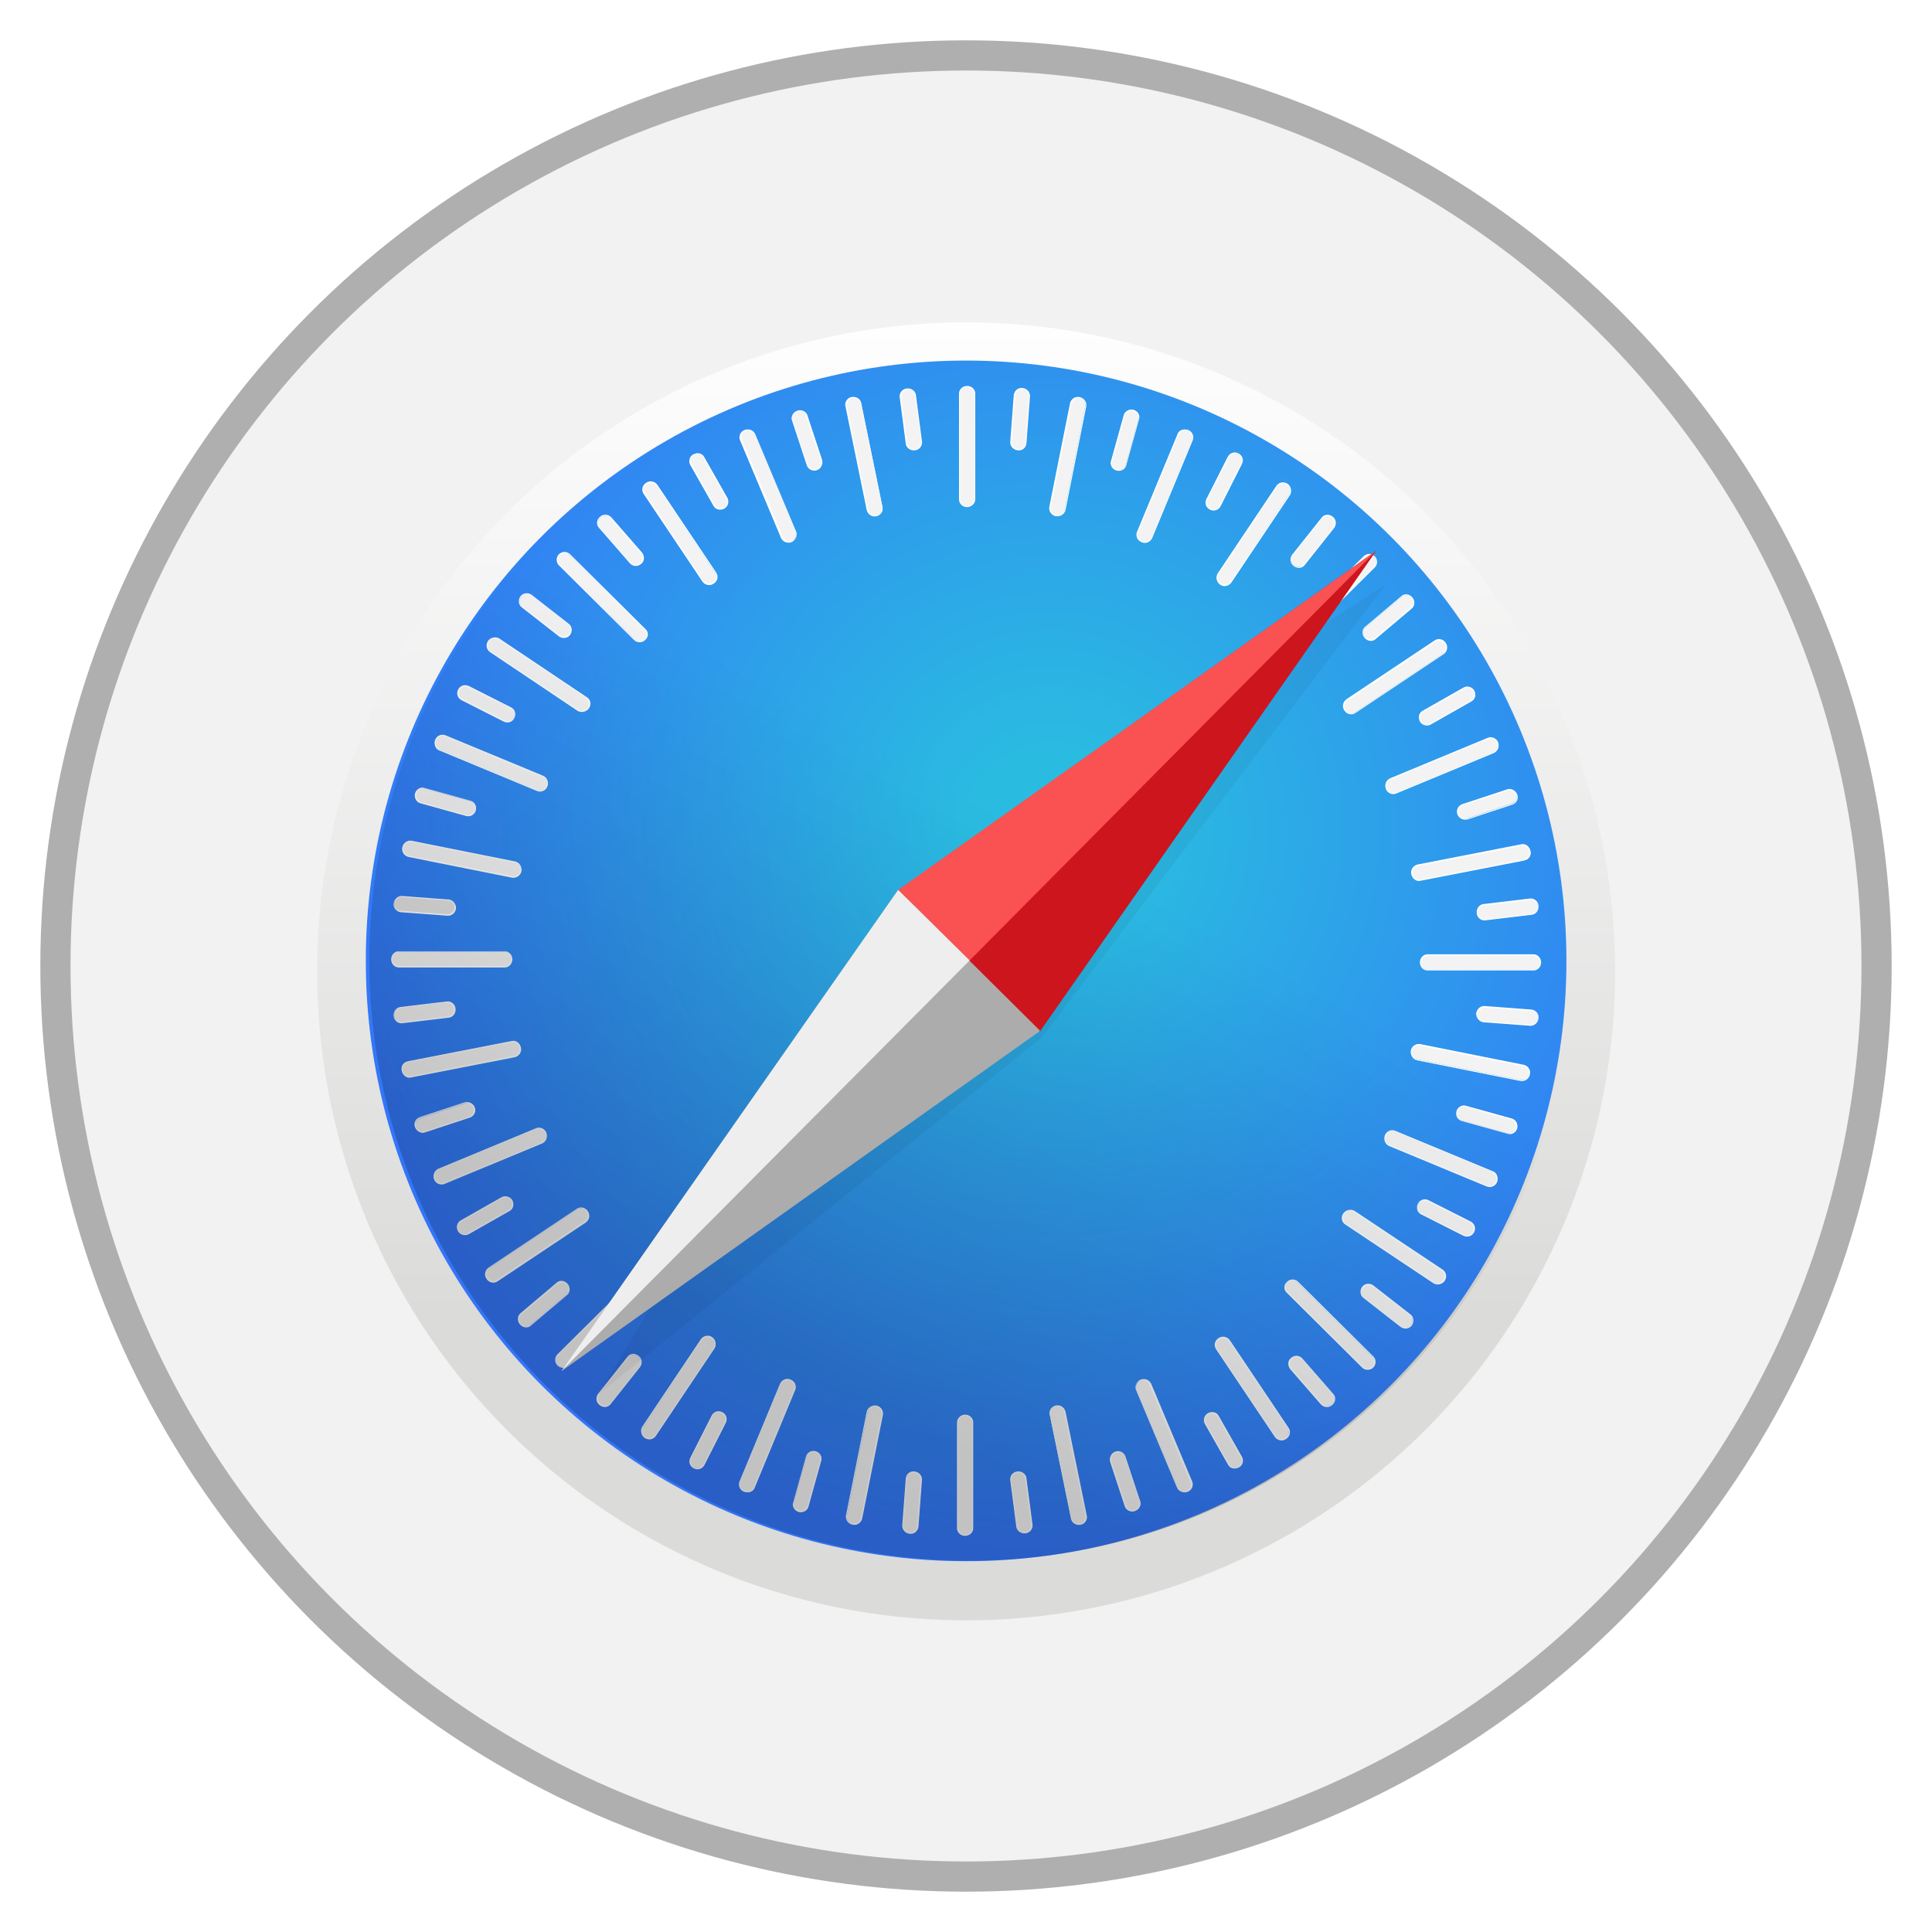 <?xml version="1.0" encoding="UTF-8" standalone="no"?>
<!-- Created with Inkscape (http://www.inkscape.org/) -->

<svg
   width="512"
   height="512"
   viewBox="0 0 512 512"
   version="1.1"
   id="svg1"
   xml:space="preserve"
   inkscape:version="1.4.2 (f4327f4, 2025-05-13)"
   sodipodi:docname="safari.svg"
   xmlns:inkscape="http://www.inkscape.org/namespaces/inkscape"
   xmlns:sodipodi="http://sodipodi.sourceforge.net/DTD/sodipodi-0.dtd"
   xmlns="http://www.w3.org/2000/svg"
   xmlns:svg="http://www.w3.org/2000/svg"><sodipodi:namedview
     id="namedview1"
     pagecolor="#ffffff"
     bordercolor="#999999"
     borderopacity="1"
     inkscape:showpageshadow="2"
     inkscape:pageopacity="0"
     inkscape:pagecheckerboard="0"
     inkscape:deskcolor="#d1d1d1"
     inkscape:document-units="px"
     showgrid="false"
     inkscape:zoom="1"
     inkscape:cx="313"
     inkscape:cy="277.5"
     inkscape:window-width="1920"
     inkscape:window-height="1001"
     inkscape:window-x="-9"
     inkscape:window-y="-9"
     inkscape:window-maximized="1"
     inkscape:current-layer="layer1"><inkscape:grid
       id="grid1"
       units="mm"
       originx="0"
       originy="0"
       spacingx="1"
       spacingy="1"
       empcolor="#0099e5"
       empopacity="0.302"
       color="#0099e5"
       opacity="0.149"
       empspacing="5"
       enabled="true"
       visible="false" /></sodipodi:namedview><defs
     id="defs1"><inkscape:path-effect
       effect="fillet_chamfer"
       id="path-effect1"
       is_visible="true"
       lpeversion="1"
       nodesatellites_param="F,0,0,1,0,2.257,0,1 @ F,0,0,1,0,2.608,0,1 @ F,0,0,1,0,2.6,0,1 @ F,0,0,1,0,3.008,0,1 @ F,0,0,1,0,2.252,0,1 @ F,0,0,1,0,2.801,0,1"
       radius="0"
       unit="px"
       method="auto"
       mode="F"
       chamfer_steps="1"
       flexible="false"
       use_knot_distance="true"
       apply_no_radius="true"
       apply_with_radius="true"
       only_selected="false"
       hide_knots="false" /><linearGradient
       x1="124.48"
       y1="253.817"
       x2="124.48"
       y2="-4.781"
       id="a"
       gradientTransform="scale(0.996,1.004)"
       gradientUnits="userSpaceOnUse"><stop
         stop-color="#DBDBDA"
         offset="25%"
         id="stop1" /><stop
         stop-color="#FFF"
         offset="100%"
         id="stop2" /></linearGradient><linearGradient
       x1="112.812"
       y1="82.387"
       x2="59.277"
       y2="178.434"
       id="d"
       gradientUnits="userSpaceOnUse"><stop
         stop-opacity="0"
         offset="0%"
         id="stop3" /><stop
         offset="100%"
         id="stop4" /></linearGradient><filter
       x="-0.019"
       y="-0.019"
       width="1.039"
       height="1.047"
       filterUnits="objectBoundingBox"
       id="b"><feOffset
         dy="2"
         in="SourceAlpha"
         result="shadowOffsetOuter1"
         id="feOffset4" /><feGaussianBlur
         stdDeviation="2"
         in="shadowOffsetOuter1"
         result="shadowBlurOuter1"
         id="feGaussianBlur4" /><feColorMatrix
         values="0 0 0 0 0 0 0 0 0 0 0 0 0 0 0 0 0 0 0.266 0"
         in="shadowBlurOuter1"
         result="shadowMatrixOuter1"
         id="feColorMatrix4" /><feMerge
         id="feMerge5"><feMergeNode
           in="shadowMatrixOuter1"
           id="feMergeNode4" /><feMergeNode
           in="SourceGraphic"
           id="feMergeNode5" /></feMerge></filter><filter
       x="-0.032"
       y="-0.031"
       width="1.064"
       height="1.069"
       filterUnits="objectBoundingBox"
       id="e"><feOffset
         dy="1"
         in="SourceAlpha"
         result="shadowOffsetOuter1"
         id="feOffset5" /><feGaussianBlur
         stdDeviation="2"
         in="shadowOffsetOuter1"
         result="shadowBlurOuter1"
         id="feGaussianBlur5" /><feColorMatrix
         values="0 0 0 0 0 0 0 0 0 0 0 0 0 0 0 0 0 0 13 0"
         in="shadowBlurOuter1"
         result="shadowMatrixOuter1"
         id="feColorMatrix5" /><feMerge
         id="feMerge7"><feMergeNode
           in="shadowMatrixOuter1"
           id="feMergeNode6" /><feMergeNode
           in="SourceGraphic"
           id="feMergeNode7" /></feMerge></filter><radialGradient
       cx="140.115"
       cy="98.805"
       fx="140.115"
       fy="98.805"
       r="140.007"
       id="c"
       gradientUnits="userSpaceOnUse"><stop
         stop-color="#2ABCE1"
         offset="0%"
         id="stop7" /><stop
         stop-color="#2ABBE1"
         offset="11.363%"
         id="stop8" /><stop
         stop-color="#3375F8"
         offset="100%"
         id="stop9" /></radialGradient></defs><g
     inkscape:label="Layer 1"
     inkscape:groupmode="layer"
     id="layer1"><circle
       style="fill:#f2f2f2;fill-opacity:1;stroke:#afafaf;stroke-width:8;stroke-dasharray:none;stroke-opacity:1"
       id="path1"
       inkscape:label="background"
       cx="256"
       cy="256"
       r="241.313" /><g
       transform="matrix(1.387,0,0,1.387,84.043,82.656)"
       id="g142"><circle
         fill="url(#a)"
         filter="url(#b)"
         cx="124"
         cy="124"
         r="124"
         id="circle9"
         style="fill:url(#a)" /><circle
         fill="url(#c)"
         cx="124"
         cy="124"
         r="114.7"
         id="circle10"
         style="fill:url(#c)" /><g
         transform="translate(9.688,8.719)"
         id="g137"><path
           d="m 114.506,28.481 c -0.775,0 -1.453,-0.581 -1.453,-1.356 V 6.878 c 0,-0.775 0.678,-1.356 1.453,-1.356 0.775,0 1.453,0.581 1.453,1.356 v 20.247 c -0.097,0.775 -0.678,1.356 -1.453,1.356 z"
           fill="#f3f3f3"
           id="path10" /><path
           d="m 114.506,28.578 c -0.872,0 -1.55,-0.678 -1.55,-1.453 V 6.878 c 0,-0.775 0.678,-1.453 1.55,-1.453 0.872,0 1.55,0.678 1.55,1.453 v 20.247 c 0,0.775 -0.775,1.453 -1.55,1.453 z m 0,-22.96 c -0.678,0 -1.356,0.582 -1.356,1.26 v 20.247 c 0,0.678 0.581,1.26 1.356,1.26 0.678,0 1.356,-0.582 1.356,-1.26 V 6.878 c -0.096,-0.678 -0.678,-1.26 -1.356,-1.26 z"
           fill="#ffffff"
           id="path11" /><path
           d="m 124.194,17.631 c -0.775,-0.097 -1.356,-0.678 -1.356,-1.453 l 0.678,-9.01 c 0.096,-0.774 0.775,-1.356 1.55,-1.259 0.775,0.097 1.356,0.679 1.356,1.454 l -0.678,9.009 c -0.097,0.775 -0.775,1.356 -1.55,1.26 z"
           fill="#f3f3f3"
           id="path12" /><path
           d="m 124.194,17.728 c -0.872,-0.097 -1.453,-0.775 -1.453,-1.55 l 0.678,-9.01 c 0.097,-0.774 0.775,-1.452 1.647,-1.356 0.871,0.097 1.453,0.776 1.453,1.55 l -0.678,9.01 c -0.097,0.872 -0.775,1.453 -1.647,1.356 z m 0.872,-11.722 c -0.678,0 -1.357,0.485 -1.357,1.163 l -0.678,9.01 c 0,0.677 0.485,1.259 1.26,1.355 0.678,0 1.356,-0.484 1.356,-1.162 l 0.678,-9.01 c 0,-0.678 -0.581,-1.259 -1.26,-1.356 z"
           fill="#ffffff"
           id="path13" /><path
           d="m 131.46,30.225 c -0.776,-0.194 -1.26,-0.872 -1.163,-1.647 l 3.972,-19.86 c 0.194,-0.774 0.872,-1.259 1.647,-1.065 0.775,0.194 1.259,0.872 1.162,1.647 l -3.972,19.86 c -0.097,0.677 -0.872,1.162 -1.647,1.065 z"
           fill="#f3f3f3"
           id="path14" /><path
           d="m 131.46,30.322 c -0.873,-0.194 -1.357,-0.969 -1.26,-1.744 l 3.972,-19.86 c 0.194,-0.774 0.969,-1.356 1.84,-1.162 0.872,0.194 1.357,0.969 1.26,1.744 L 133.3,29.16 c -0.194,0.774 -0.969,1.259 -1.84,1.162 z M 136.012,7.75 c -0.678,-0.097 -1.356,0.29 -1.55,0.969 l -3.971,19.86 c -0.097,0.677 0.29,1.355 1.065,1.55 0.678,0.096 1.356,-0.292 1.55,-0.97 L 137.078,9.3 c 0.097,-0.775 -0.387,-1.356 -1.066,-1.55 z"
           fill="#ffffff"
           id="path15" /><path
           d="m 143.084,21.506 a 1.444,1.444 0 0 1 -1.065,-1.744 l 2.422,-8.718 c 0.193,-0.775 0.968,-1.163 1.743,-0.969 0.775,0.194 1.26,0.969 1.066,1.744 l -2.422,8.719 c -0.194,0.774 -0.969,1.162 -1.744,0.968 z"
           fill="#f3f3f3"
           id="path16" /><path
           d="m 143.084,21.603 c -0.775,-0.194 -1.356,-1.066 -1.065,-1.84 l 2.422,-8.72 c 0.193,-0.774 1.065,-1.259 1.84,-1.065 0.775,0.194 1.356,1.066 1.066,1.84 l -2.422,8.72 c -0.194,0.774 -0.969,1.259 -1.84,1.065 z m 3.197,-11.334 c -0.678,-0.194 -1.453,0.194 -1.647,0.872 l -2.421,8.718 c -0.194,0.678 0.193,1.357 0.968,1.55 0.678,0.194 1.453,-0.193 1.647,-0.871 l 2.422,-8.72 c 0.097,-0.677 -0.29,-1.355 -0.969,-1.55 z"
           fill="#ffffff"
           id="path17" /><path
           d="m 147.831,35.166 c -0.775,-0.291 -1.065,-1.163 -0.775,-1.841 l 7.75,-18.697 c 0.29,-0.678 1.163,-1.066 1.84,-0.678 0.776,0.29 1.067,1.163 0.776,1.84 l -7.75,18.697 c -0.29,0.679 -1.163,1.066 -1.84,0.679 z"
           fill="#f3f3f3"
           id="path18" /><path
           d="m 147.831,35.263 a 1.505,1.505 0 0 1 -0.872,-1.938 l 7.75,-18.697 c 0.291,-0.775 1.163,-1.066 2.035,-0.775 a 1.505,1.505 0 0 1 0.872,1.938 l -7.75,18.697 c -0.388,0.775 -1.26,1.162 -2.035,0.775 z m 8.816,-21.216 c -0.678,-0.29 -1.453,0 -1.744,0.678 l -7.75,18.697 c -0.29,0.678 0.097,1.356 0.775,1.647 0.678,0.29 1.453,0 1.744,-0.678 l 7.75,-18.697 c 0.194,-0.582 -0.097,-1.357 -0.775,-1.647 z"
           fill="#ffffff"
           id="path19" /><path
           d="m 160.91,28.966 c -0.679,-0.388 -0.97,-1.163 -0.679,-1.841 l 4.069,-8.04 c 0.387,-0.679 1.162,-0.97 1.938,-0.582 0.678,0.388 0.968,1.163 0.678,1.84 l -4.07,8.041 c -0.387,0.678 -1.162,0.97 -1.937,0.582 z"
           fill="#f3f3f3"
           id="path20" /><path
           d="m 160.91,29.063 c -0.776,-0.388 -1.066,-1.26 -0.679,-2.035 l 4.069,-8.04 c 0.387,-0.776 1.26,-1.066 2.034,-0.679 0.775,0.388 1.066,1.26 0.678,2.035 l -4.068,8.04 c -0.388,0.775 -1.26,1.066 -2.035,0.678 z m 5.328,-10.56 c -0.679,-0.29 -1.454,-0.097 -1.744,0.581 l -4.069,8.041 c -0.29,0.581 0,1.356 0.581,1.744 0.678,0.29 1.453,0.097 1.744,-0.581 l 4.069,-8.041 c 0.29,-0.581 0,-1.356 -0.581,-1.744 z"
           fill="#ffffff"
           id="path21" /><path
           d="m 162.847,43.303 c -0.678,-0.484 -0.872,-1.356 -0.388,-1.937 l 11.238,-16.76 c 0.387,-0.678 1.26,-0.775 1.937,-0.387 0.679,0.484 0.872,1.356 0.388,1.937 l -11.238,16.76 c -0.387,0.678 -1.259,0.872 -1.937,0.387 z"
           fill="#f3f3f3"
           id="path22" /><path
           d="m 162.847,43.4 c -0.678,-0.484 -0.872,-1.453 -0.484,-2.131 L 173.6,24.509 c 0.484,-0.678 1.356,-0.872 2.131,-0.387 0.678,0.484 0.872,1.453 0.485,2.131 l -11.238,16.76 c -0.484,0.678 -1.453,0.871 -2.131,0.387 z m 12.787,-19.084 c -0.58,-0.388 -1.453,-0.291 -1.84,0.29 l -11.238,16.76 c -0.387,0.58 -0.194,1.356 0.388,1.743 0.581,0.388 1.453,0.291 1.84,-0.29 l 11.238,-16.663 c 0.387,-0.581 0.194,-1.453 -0.388,-1.84 z"
           fill="#ffffff"
           id="path23" /><path
           d="m 176.99,39.719 c -0.58,-0.485 -0.774,-1.357 -0.29,-1.938 l 5.619,-7.072 c 0.484,-0.58 1.356,-0.678 1.937,-0.193 0.582,0.484 0.775,1.356 0.29,1.937 l -5.618,7.072 c -0.484,0.581 -1.356,0.678 -1.937,0.194 z"
           fill="#f3f3f3"
           id="path24" /><path
           d="m 176.894,39.816 c -0.678,-0.485 -0.775,-1.454 -0.29,-2.132 l 5.618,-7.071 c 0.484,-0.679 1.453,-0.776 2.131,-0.194 0.678,0.484 0.775,1.453 0.29,2.131 l -5.618,7.072 c -0.484,0.678 -1.453,0.775 -2.131,0.194 z m 7.265,-9.204 c -0.58,-0.484 -1.356,-0.387 -1.84,0.194 l -5.619,7.072 c -0.387,0.581 -0.29,1.356 0.29,1.84 0.582,0.485 1.357,0.388 1.841,-0.193 l 5.619,-7.072 c 0.388,-0.581 0.29,-1.453 -0.29,-1.84 z"
           fill="#ffffff"
           id="path25" /><path
           d="m 176.022,54.25 c -0.581,-0.581 -0.581,-1.453 0,-1.938 l 14.337,-14.24 c 0.582,-0.581 1.453,-0.485 1.938,0 0.484,0.484 0.581,1.453 0,1.937 l -14.24,14.241 c -0.582,0.581 -1.454,0.581 -2.035,0 z"
           fill="#f3f3f3"
           id="path26" /><path
           d="m 175.925,54.347 a 1.52,1.52 0 0 1 0,-2.131 l 14.337,-14.241 a 1.52,1.52 0 0 1 2.132,0 1.52,1.52 0 0 1 0,2.131 l -14.338,14.24 a 1.52,1.52 0 0 1 -2.131,0 z m 16.372,-16.275 c -0.484,-0.485 -1.356,-0.485 -1.84,0 l -14.338,14.24 c -0.485,0.485 -0.485,1.357 0,1.841 0.484,0.485 1.356,0.485 1.84,0 l 14.338,-14.24 c 0.484,-0.485 0.484,-1.26 0,-1.841 z"
           fill="#ffffff"
           id="path27" /><path
           d="m 190.553,53.475 c -0.484,-0.581 -0.484,-1.453 0.097,-1.938 l 6.878,-5.812 c 0.581,-0.484 1.453,-0.388 1.938,0.194 0.484,0.581 0.484,1.453 -0.097,1.937 l -6.878,5.813 c -0.582,0.484 -1.454,0.387 -1.938,-0.194 z"
           fill="#f3f3f3"
           id="path28" /><path
           d="m 190.456,53.572 c -0.581,-0.678 -0.484,-1.647 0.097,-2.131 l 6.878,-5.813 c 0.581,-0.581 1.55,-0.484 2.131,0.194 0.582,0.678 0.485,1.647 -0.096,2.131 l -6.879,5.813 c -0.58,0.58 -1.55,0.484 -2.13,-0.194 z m 8.913,-7.653 c -0.485,-0.581 -1.26,-0.581 -1.84,-0.194 l -6.879,5.813 c -0.484,0.484 -0.581,1.259 -0.097,1.84 0.484,0.581 1.26,0.581 1.84,0.194 l 6.879,-5.813 c 0.581,-0.484 0.581,-1.259 0.097,-1.84 z"
           fill="#ffffff"
           id="path29" /><path
           d="m 186.678,67.425 c -0.484,-0.678 -0.29,-1.55 0.388,-1.938 L 203.922,54.25 c 0.678,-0.388 1.55,-0.194 1.937,0.388 0.485,0.678 0.291,1.55 -0.387,1.937 l -16.856,11.237 c -0.582,0.388 -1.454,0.194 -1.938,-0.387 z"
           fill="#f3f3f3"
           id="path30" /><path
           d="m 186.581,67.425 c -0.484,-0.678 -0.29,-1.647 0.388,-2.131 l 16.856,-11.238 c 0.678,-0.484 1.647,-0.29 2.131,0.485 0.485,0.678 0.29,1.647 -0.387,2.13 L 188.713,67.91 c -0.679,0.485 -1.647,0.291 -2.132,-0.484 z m 19.181,-12.69 c -0.387,-0.582 -1.162,-0.776 -1.743,-0.388 l -16.857,11.237 c -0.58,0.388 -0.775,1.163 -0.29,1.841 0.387,0.581 1.162,0.775 1.744,0.388 l 16.856,-11.238 c 0.581,-0.484 0.678,-1.26 0.29,-1.84 z"
           fill="#ffffff"
           id="path31" /><path
           d="m 201.113,69.46 c -0.388,-0.679 -0.194,-1.55 0.484,-1.938 l 7.847,-4.456 c 0.678,-0.388 1.55,-0.097 1.937,0.58 0.388,0.679 0.194,1.55 -0.484,1.938 l -7.847,4.457 c -0.678,0.387 -1.55,0.097 -1.938,-0.582 z"
           fill="#f3f3f3"
           id="path32" /><path
           d="m 201.016,69.556 c -0.388,-0.775 -0.194,-1.647 0.484,-2.034 l 7.847,-4.456 c 0.678,-0.388 1.647,-0.097 2.034,0.58 0.388,0.776 0.194,1.648 -0.484,2.035 l -7.847,4.457 c -0.678,0.387 -1.647,0.096 -2.034,-0.582 z m 10.268,-5.812 c -0.387,-0.678 -1.162,-0.872 -1.743,-0.485 l -7.847,4.457 c -0.581,0.387 -0.775,1.162 -0.485,1.743 0.388,0.678 1.163,0.872 1.744,0.485 l 7.847,-4.457 c 0.581,-0.29 0.775,-1.065 0.484,-1.743 z"
           fill="#ffffff"
           id="path33" /><path
           d="m 194.622,82.344 c -0.29,-0.775 0,-1.55 0.775,-1.84 l 18.697,-7.75 c 0.678,-0.291 1.55,0.096 1.84,0.774 0.291,0.775 0,1.55 -0.775,1.84 l -18.696,7.75 c -0.679,0.291 -1.55,0 -1.841,-0.774 z"
           fill="#f3f3f3"
           id="path34" /><path
           d="m 194.525,82.44 c -0.29,-0.774 0,-1.646 0.775,-2.034 l 18.697,-7.75 a 1.505,1.505 0 0 1 1.937,0.872 c 0.291,0.775 0,1.647 -0.775,2.034 l -18.696,7.75 a 1.505,1.505 0 0 1 -1.938,-0.871 z m 21.216,-8.815 c -0.291,-0.678 -1.066,-0.969 -1.647,-0.775 l -18.697,7.75 c -0.678,0.29 -0.969,1.066 -0.678,1.744 0.29,0.678 1.065,0.969 1.647,0.775 l 18.696,-7.75 c 0.679,-0.29 0.97,-1.066 0.679,-1.744 z"
           fill="#ffffff"
           id="path35" /><path
           d="m 208.281,87.188 c -0.29,-0.776 0.097,-1.55 0.872,-1.841 l 8.525,-2.81 c 0.678,-0.29 1.55,0.194 1.744,0.872 0.29,0.775 -0.097,1.55 -0.872,1.841 l -8.525,2.81 c -0.678,0.29 -1.453,-0.097 -1.744,-0.873 z"
           fill="#f3f3f3"
           id="path36" /><path
           d="m 208.184,87.284 c -0.29,-0.775 0.097,-1.647 0.97,-1.937 l 8.524,-2.81 c 0.775,-0.29 1.647,0.194 1.938,0.97 0.29,0.774 -0.097,1.646 -0.97,1.937 l -8.524,2.81 c -0.775,0.193 -1.647,-0.195 -1.938,-0.97 z m 11.238,-3.68 c -0.194,-0.679 -0.969,-1.067 -1.647,-0.873 l -8.525,2.81 c -0.678,0.193 -0.969,0.968 -0.775,1.647 0.194,0.678 0.969,1.065 1.647,0.871 l 8.525,-2.809 c 0.678,-0.29 0.969,-0.969 0.775,-1.647 z"
           fill="#ffffff"
           id="path37" /><path
           d="m 199.563,98.716 c -0.194,-0.775 0.29,-1.55 1.065,-1.647 l 19.86,-3.875 c 0.774,-0.194 1.453,0.387 1.646,1.162 0.194,0.775 -0.29,1.55 -1.065,1.647 l -19.86,3.875 c -0.775,0.097 -1.55,-0.387 -1.647,-1.162 z"
           fill="#f3f3f3"
           id="path38" /><path
           d="m 199.369,98.716 c -0.194,-0.872 0.387,-1.647 1.162,-1.841 L 220.391,93 c 0.775,-0.194 1.55,0.388 1.743,1.26 0.194,0.871 -0.387,1.646 -1.162,1.84 l -19.86,3.875 c -0.774,0.194 -1.55,-0.387 -1.743,-1.26 z m 22.572,-4.36 c -0.097,-0.678 -0.775,-1.162 -1.453,-1.065 l -19.86,3.875 c -0.678,0.097 -1.162,0.871 -0.969,1.55 0.097,0.678 0.775,1.162 1.454,1.065 l 19.859,-3.875 c 0.678,-0.194 1.162,-0.872 0.969,-1.55 z"
           fill="#ffffff"
           id="path39" /><path
           d="m 211.963,106.175 c -0.097,-0.775 0.387,-1.453 1.162,-1.55 l 8.912,-1.066 c 0.775,-0.096 1.454,0.485 1.55,1.26 0.097,0.775 -0.387,1.453 -1.162,1.55 l -8.913,1.065 c -0.678,0.097 -1.453,-0.484 -1.55,-1.259 z"
           fill="#f3f3f3"
           id="path40" /><path
           d="m 211.866,106.175 c -0.097,-0.872 0.484,-1.647 1.259,-1.744 l 8.912,-1.065 c 0.775,-0.097 1.55,0.484 1.647,1.356 0.097,0.872 -0.484,1.647 -1.259,1.744 l -8.913,1.065 c -0.774,0.097 -1.55,-0.484 -1.646,-1.356 z m 11.721,-1.356 c -0.096,-0.678 -0.774,-1.26 -1.453,-1.163 l -8.912,1.066 c -0.678,0.097 -1.163,0.775 -1.066,1.453 0.097,0.678 0.775,1.26 1.453,1.163 l 8.913,-1.066 c 0.678,-0.097 1.162,-0.775 1.066,-1.453 z"
           fill="#ffffff"
           id="path41" /><path
           d="m 201.113,115.572 c 0,-0.775 0.58,-1.453 1.356,-1.453 h 20.247 c 0.775,0 1.356,0.678 1.356,1.453 0,0.775 -0.581,1.453 -1.356,1.453 h -20.247 c -0.775,0 -1.356,-0.678 -1.356,-1.453 z"
           fill="#f3f3f3"
           id="path42" /><path
           d="m 201.016,115.572 c 0,-0.872 0.678,-1.55 1.453,-1.55 h 20.247 c 0.775,0 1.453,0.678 1.453,1.55 0,0.872 -0.678,1.55 -1.453,1.55 h -20.247 c -0.775,0 -1.453,-0.678 -1.453,-1.55 z m 22.959,0.097 c 0,-0.678 -0.581,-1.356 -1.26,-1.356 H 202.47 c -0.678,0 -1.26,0.58 -1.26,1.356 0,0.678 0.582,1.356 1.26,1.356 h 20.247 c 0.678,-0.097 1.259,-0.678 1.259,-1.356 z"
           fill="#ffffff"
           id="path43" /><path
           d="m 211.866,125.356 c 0.096,-0.775 0.678,-1.356 1.453,-1.356 l 9.01,0.678 c 0.774,0.097 1.355,0.775 1.258,1.55 -0.096,0.775 -0.678,1.356 -1.453,1.356 l -9.009,-0.678 c -0.678,-0.097 -1.26,-0.775 -1.26,-1.55 z"
           fill="#f3f3f3"
           id="path44" /><path
           d="m 211.769,125.356 c 0.097,-0.872 0.775,-1.453 1.55,-1.453 l 9.01,0.678 c 0.774,0.097 1.452,0.775 1.355,1.647 -0.096,0.872 -0.775,1.453 -1.55,1.453 l -9.009,-0.678 c -0.775,-0.097 -1.356,-0.872 -1.356,-1.647 z m 11.819,0.872 c 0.096,-0.678 -0.485,-1.356 -1.163,-1.356 l -9.01,-0.678 c -0.677,0 -1.259,0.484 -1.356,1.26 -0.096,0.677 0.485,1.355 1.163,1.355 l 9.01,0.678 c 0.677,0 1.259,-0.58 1.356,-1.259 z"
           fill="#ffffff"
           id="path45" /><path
           d="m 199.369,132.428 c 0.194,-0.775 0.872,-1.26 1.647,-1.162 l 19.859,3.972 c 0.775,0.193 1.26,0.871 1.066,1.646 -0.194,0.775 -0.872,1.26 -1.647,1.163 l -19.86,-3.972 c -0.678,-0.097 -1.162,-0.872 -1.065,-1.647 z"
           fill="#f3f3f3"
           id="path46" /><path
           d="m 199.272,132.428 c 0.194,-0.872 0.969,-1.356 1.744,-1.26 l 19.859,3.973 c 0.775,0.193 1.356,0.968 1.162,1.84 -0.193,0.872 -0.968,1.357 -1.743,1.26 l -19.86,-3.972 c -0.775,-0.194 -1.259,-0.969 -1.162,-1.84 z m 22.572,4.553 c 0.097,-0.678 -0.29,-1.356 -0.969,-1.55 l -19.86,-3.972 c -0.677,-0.096 -1.356,0.291 -1.55,1.066 -0.096,0.678 0.291,1.356 0.97,1.55 l 19.859,3.972 c 0.775,0.097 1.356,-0.388 1.55,-1.066 z"
           fill="#ffffff"
           id="path47" /><path
           d="m 208.088,144.053 a 1.444,1.444 0 0 1 1.743,-1.065 l 8.719,2.421 c 0.775,0.194 1.162,0.97 0.969,1.744 a 1.444,1.444 0 0 1 -1.744,1.066 l -8.719,-2.422 c -0.775,-0.194 -1.162,-0.969 -0.969,-1.744 z"
           fill="#f3f3f3"
           id="path48" /><path
           d="m 207.99,144.053 c 0.194,-0.775 1.066,-1.356 1.841,-1.065 l 8.719,2.421 c 0.775,0.194 1.26,1.066 1.066,1.841 -0.194,0.775 -1.066,1.356 -1.841,1.066 l -8.719,-2.422 c -0.775,-0.194 -1.26,-0.969 -1.065,-1.84 z m 11.335,3.197 c 0.194,-0.678 -0.194,-1.453 -0.872,-1.647 l -8.719,-2.422 c -0.678,-0.194 -1.356,0.194 -1.55,0.969 -0.193,0.678 0.194,1.453 0.872,1.647 l 8.719,2.422 c 0.678,0.097 1.356,-0.29 1.55,-0.969 z"
           fill="#ffffff"
           id="path49" /><path
           d="m 194.428,148.703 c 0.29,-0.775 1.163,-1.066 1.84,-0.775 l 18.698,7.75 c 0.678,0.29 1.065,1.163 0.775,1.84 -0.291,0.776 -1.163,1.066 -1.841,0.776 l -18.697,-7.75 c -0.775,-0.29 -1.066,-1.163 -0.775,-1.84 z"
           fill="#f3f3f3"
           id="path50" /><path
           d="m 194.331,148.606 a 1.505,1.505 0 0 1 1.938,-0.872 l 18.697,7.75 c 0.775,0.291 1.065,1.163 0.775,2.035 a 1.505,1.505 0 0 1 -1.938,0.872 l -18.697,-7.75 c -0.775,-0.388 -1.065,-1.26 -0.775,-2.035 z m 21.216,8.816 c 0.29,-0.678 0,-1.453 -0.678,-1.744 l -18.697,-7.75 c -0.678,-0.29 -1.356,0.097 -1.647,0.775 -0.29,0.678 0,1.453 0.678,1.744 l 18.697,7.75 c 0.678,0.194 1.453,-0.097 1.647,-0.775 z"
           fill="#ffffff"
           id="path51" /><path
           d="m 200.725,161.781 c 0.388,-0.678 1.162,-0.969 1.84,-0.678 l 8.041,4.069 c 0.678,0.29 0.969,1.162 0.582,1.937 -0.388,0.678 -1.163,0.97 -1.841,0.678 l -8.04,-4.068 c -0.679,-0.388 -0.97,-1.26 -0.582,-1.938 z"
           fill="#f3f3f3"
           id="path52" /><path
           d="m 200.628,161.684 c 0.388,-0.775 1.26,-1.065 2.035,-0.678 l 8.04,4.069 c 0.775,0.388 1.066,1.26 0.678,2.034 -0.387,0.775 -1.26,1.066 -2.034,0.678 l -8.04,-4.068 c -0.776,-0.29 -1.066,-1.26 -0.679,-2.035 z m 10.463,5.328 c 0.29,-0.678 0.096,-1.453 -0.582,-1.743 l -8.04,-4.069 c -0.582,-0.29 -1.356,0 -1.744,0.581 -0.29,0.678 -0.097,1.453 0.581,1.744 l 8.04,4.069 c 0.679,0.29 1.454,0.097 1.745,-0.582 z"
           fill="#ffffff"
           id="path53" /><path
           d="m 186.484,163.622 c 0.485,-0.678 1.26,-0.872 1.938,-0.388 l 16.856,11.238 c 0.678,0.387 0.775,1.26 0.388,1.937 -0.485,0.679 -1.26,0.872 -1.938,0.388 l -16.856,-11.238 c -0.678,-0.484 -0.872,-1.356 -0.388,-1.937 z"
           fill="#f3f3f3"
           id="path54" /><path
           d="m 186.387,163.525 c 0.485,-0.678 1.454,-0.872 2.132,-0.484 l 16.856,11.237 c 0.678,0.484 0.872,1.356 0.387,2.131 -0.484,0.679 -1.453,0.872 -2.13,0.485 l -16.857,-11.238 c -0.775,-0.484 -0.872,-1.453 -0.388,-2.131 z m 19.085,12.787 c 0.387,-0.58 0.29,-1.453 -0.29,-1.84 l -16.857,-11.238 c -0.581,-0.387 -1.356,-0.193 -1.744,0.388 -0.387,0.581 -0.29,1.453 0.29,1.84 l 16.857,11.238 c 0.581,0.388 1.356,0.194 1.744,-0.387 z"
           fill="#ffffff"
           id="path55" /><path
           d="m 190.069,177.669 c 0.484,-0.582 1.356,-0.775 1.937,-0.29 l 7.072,5.521 c 0.581,0.484 0.678,1.356 0.194,1.938 -0.484,0.58 -1.356,0.775 -1.938,0.29 l -7.072,-5.522 c -0.58,-0.484 -0.678,-1.356 -0.193,-1.937 z"
           fill="#f3f3f3"
           id="path56" /><path
           d="m 189.972,177.572 c 0.484,-0.678 1.453,-0.775 2.131,-0.29 l 7.072,5.521 c 0.678,0.484 0.775,1.453 0.29,2.131 -0.484,0.679 -1.453,0.775 -2.13,0.291 l -7.073,-5.522 c -0.678,-0.484 -0.774,-1.453 -0.29,-2.131 z m 9.3,7.266 c 0.484,-0.582 0.387,-1.357 -0.194,-1.841 l -7.072,-5.522 c -0.581,-0.387 -1.356,-0.29 -1.84,0.29 -0.485,0.582 -0.388,1.357 0.193,1.841 l 7.072,5.522 c 0.581,0.388 1.356,0.29 1.84,-0.29 z"
           fill="#ffffff"
           id="path57" /><path
           d="m 175.634,176.7 c 0.582,-0.581 1.454,-0.581 1.938,0 l 14.337,14.24 c 0.582,0.582 0.485,1.454 0,1.938 -0.58,0.581 -1.453,0.581 -1.937,0 l -14.338,-14.24 c -0.484,-0.485 -0.484,-1.454 0,-1.938 z"
           fill="#f3f3f3"
           id="path58" /><path
           d="m 175.634,176.603 a 1.52,1.52 0 0 1 2.132,0 l 14.337,14.24 a 1.52,1.52 0 0 1 0,2.132 1.52,1.52 0 0 1 -2.131,0 l -14.338,-14.24 c -0.678,-0.582 -0.678,-1.55 0,-2.132 z m 16.275,16.178 c 0.485,-0.484 0.485,-1.356 0,-1.84 L 177.572,176.7 c -0.484,-0.484 -1.356,-0.484 -1.84,0 -0.485,0.484 -0.485,1.356 0,1.84 l 14.337,14.241 c 0.484,0.582 1.26,0.582 1.84,0 z"
           fill="#ffffff"
           id="path59" /><path
           d="m 176.506,191.134 c 0.582,-0.484 1.453,-0.484 1.938,0.097 l 5.91,6.781 c 0.483,0.582 0.387,1.454 -0.195,1.938 -0.58,0.484 -1.453,0.484 -1.937,-0.097 l -5.91,-6.781 c -0.484,-0.484 -0.387,-1.356 0.194,-1.938 z"
           fill="#f3f3f3"
           id="path60" /><path
           d="m 176.41,191.134 c 0.678,-0.58 1.55,-0.484 2.13,0.097 l 5.91,6.781 c 0.581,0.582 0.484,1.55 -0.194,2.132 -0.678,0.581 -1.55,0.484 -2.131,-0.097 l -5.91,-6.781 c -0.484,-0.678 -0.484,-1.647 0.194,-2.132 z m 7.75,8.816 c 0.58,-0.484 0.58,-1.26 0.193,-1.84 l -5.91,-6.782 c -0.484,-0.484 -1.259,-0.581 -1.84,-0.097 -0.581,0.485 -0.581,1.26 -0.194,1.84 l 5.91,6.782 c 0.484,0.581 1.26,0.581 1.84,0.097 z"
           fill="#ffffff"
           id="path61" /><path
           d="m 162.556,187.453 c 0.678,-0.484 1.55,-0.29 1.938,0.388 L 175.73,204.6 c 0.388,0.678 0.194,1.55 -0.387,1.938 -0.678,0.484 -1.55,0.29 -1.938,-0.388 l -11.237,-16.76 c -0.388,-0.677 -0.194,-1.55 0.387,-1.937 z"
           fill="#f3f3f3"
           id="path62" /><path
           d="m 162.556,187.356 c 0.678,-0.484 1.647,-0.29 2.131,0.388 l 11.238,16.76 c 0.484,0.677 0.29,1.646 -0.484,2.13 -0.679,0.485 -1.647,0.291 -2.132,-0.387 l -11.237,-16.76 c -0.484,-0.774 -0.29,-1.646 0.484,-2.13 z m 12.788,19.085 c 0.581,-0.388 0.775,-1.163 0.387,-1.744 l -11.237,-16.76 c -0.388,-0.58 -1.163,-0.678 -1.84,-0.29 -0.582,0.387 -0.776,1.162 -0.388,1.744 l 11.237,16.759 c 0.388,0.484 1.26,0.678 1.84,0.29 z"
           fill="#ffffff"
           id="path63" /><path
           d="m 160.522,201.79 c 0.678,-0.387 1.55,-0.193 1.937,0.485 l 4.457,7.847 c 0.387,0.678 0.096,1.55 -0.582,1.937 -0.678,0.388 -1.55,0.194 -1.937,-0.484 l -4.456,-7.847 c -0.291,-0.678 -0.097,-1.55 0.58,-1.937 z"
           fill="#f3f3f3"
           id="path64" /><path
           d="m 160.522,201.694 c 0.775,-0.388 1.647,-0.194 2.034,0.484 l 4.456,7.847 c 0.388,0.678 0.194,1.647 -0.58,2.034 -0.776,0.388 -1.648,0.194 -2.035,-0.484 l -4.456,-7.847 c -0.388,-0.678 -0.194,-1.55 0.58,-2.034 z m 5.812,10.269 c 0.582,-0.388 0.872,-1.163 0.485,-1.744 l -4.456,-7.847 c -0.388,-0.581 -1.163,-0.775 -1.744,-0.485 -0.582,0.388 -0.872,1.163 -0.485,1.744 l 4.457,7.847 c 0.29,0.581 1.162,0.872 1.743,0.484 z"
           fill="#ffffff"
           id="path65" /><path
           d="m 147.637,195.397 c 0.775,-0.29 1.55,0 1.841,0.678 l 7.847,18.697 c 0.29,0.678 -0.097,1.55 -0.775,1.84 -0.678,0.291 -1.55,0 -1.84,-0.678 l -7.847,-18.696 c -0.291,-0.679 0.096,-1.55 0.774,-1.841 z"
           fill="#f3f3f3"
           id="path66" /><path
           d="m 147.637,195.3 c 0.775,-0.29 1.647,0 2.035,0.775 l 7.847,18.697 a 1.505,1.505 0 0 1 -0.872,1.937 c -0.775,0.291 -1.647,0 -2.034,-0.775 l -7.847,-18.696 c -0.291,-0.679 0.097,-1.55 0.871,-1.938 z m 8.816,21.216 c 0.678,-0.291 0.969,-1.066 0.678,-1.647 l -7.847,-18.697 c -0.29,-0.678 -1.065,-0.969 -1.743,-0.678 -0.678,0.29 -0.97,1.065 -0.678,1.647 l 7.846,18.697 c 0.388,0.678 1.066,0.968 1.744,0.678 z"
           fill="#ffffff"
           id="path67" /><path
           d="m 142.89,209.153 c 0.776,-0.29 1.55,0.097 1.841,0.872 l 2.81,8.525 c 0.29,0.678 -0.194,1.55 -0.872,1.744 -0.775,0.29 -1.55,-0.097 -1.84,-0.872 l -2.81,-8.525 c -0.29,-0.678 0.097,-1.453 0.872,-1.744 z"
           fill="#f3f3f3"
           id="path68" /><path
           d="m 142.794,209.056 a 1.505,1.505 0 0 1 1.937,0.872 l 2.81,8.525 c 0.29,0.775 -0.194,1.647 -0.97,1.938 a 1.505,1.505 0 0 1 -1.937,-0.872 l -2.809,-8.525 c -0.194,-0.775 0.194,-1.647 0.969,-1.938 z m 3.778,11.14 c 0.678,-0.193 1.065,-0.968 0.872,-1.646 l -2.81,-8.525 c -0.193,-0.678 -0.968,-0.969 -1.646,-0.775 -0.679,0.194 -1.066,0.969 -0.872,1.647 l 2.809,8.525 a 1.223,1.223 0 0 0 1.647,0.775 z"
           fill="#ffffff"
           id="path69" /><path
           d="m 131.46,200.338 c 0.774,-0.194 1.55,0.29 1.646,1.065 l 4.069,19.86 c 0.194,0.774 -0.388,1.453 -1.163,1.646 -0.774,0.194 -1.55,-0.29 -1.646,-1.065 l -4.07,-19.86 c -0.096,-0.678 0.388,-1.453 1.163,-1.647 z"
           fill="#f3f3f3"
           id="path70" /><path
           d="m 131.46,200.24 c 0.871,-0.193 1.646,0.388 1.84,1.163 l 4.069,19.86 c 0.194,0.774 -0.388,1.646 -1.163,1.743 -0.872,0.194 -1.647,-0.387 -1.84,-1.162 l -4.07,-19.86 c -0.193,-0.775 0.292,-1.55 1.163,-1.743 z m 4.552,22.572 c 0.679,-0.096 1.163,-0.775 1.066,-1.55 l -4.069,-19.859 c -0.096,-0.678 -0.871,-1.162 -1.55,-0.969 -0.678,0.097 -1.162,0.775 -1.065,1.55 l 4.069,19.86 c 0.193,0.678 0.871,1.065 1.55,0.969 z"
           fill="#ffffff"
           id="path71" /><path
           d="m 124.097,212.931 c 0.775,-0.097 1.453,0.388 1.647,1.163 l 1.162,8.912 c 0.097,0.775 -0.484,1.453 -1.26,1.55 -0.774,0.097 -1.452,-0.387 -1.646,-1.162 l -1.162,-8.913 c -0.097,-0.775 0.484,-1.453 1.259,-1.55 z"
           fill="#f3f3f3"
           id="path72" /><path
           d="m 124.097,212.834 c 0.872,-0.096 1.647,0.485 1.744,1.26 l 1.162,8.912 c 0.097,0.775 -0.484,1.55 -1.356,1.647 -0.872,0.097 -1.647,-0.484 -1.744,-1.26 l -1.162,-8.912 c -0.097,-0.775 0.484,-1.55 1.356,-1.647 z m 1.453,11.625 c 0.678,-0.096 1.26,-0.775 1.163,-1.453 l -1.163,-8.912 c -0.097,-0.678 -0.775,-1.163 -1.453,-1.066 -0.678,0.097 -1.26,0.775 -1.163,1.453 l 1.163,8.913 c 0.097,0.678 0.775,1.162 1.453,1.065 z"
           fill="#ffffff"
           id="path73" /><path
           d="m 114.119,202.081 c 0.775,0 1.453,0.582 1.453,1.357 v 20.246 c 0,0.775 -0.678,1.357 -1.453,1.357 -0.775,0 -1.453,-0.582 -1.453,-1.357 v -20.246 c 0.097,-0.775 0.678,-1.357 1.453,-1.357 z"
           fill="#f3f3f3"
           id="path74" /><path
           d="m 114.119,201.984 c 0.872,0 1.55,0.678 1.55,1.453 v 20.247 c 0,0.775 -0.678,1.453 -1.55,1.453 -0.872,0 -1.55,-0.678 -1.55,-1.453 v -20.246 c 0,-0.775 0.775,-1.454 1.55,-1.454 z m 0,22.96 c 0.678,0 1.356,-0.581 1.356,-1.26 v -20.246 c 0,-0.679 -0.581,-1.26 -1.356,-1.26 -0.678,0 -1.356,0.581 -1.356,1.26 v 20.246 c 0.096,0.679 0.678,1.26 1.356,1.26 z"
           fill="#ffffff"
           id="path75" /><path
           d="m 104.431,212.931 c 0.775,0.097 1.356,0.678 1.356,1.453 l -0.678,9.01 c -0.096,0.775 -0.775,1.356 -1.55,1.26 -0.775,-0.098 -1.356,-0.679 -1.356,-1.454 l 0.678,-9.01 c 0.097,-0.774 0.775,-1.356 1.55,-1.259 z"
           fill="#f3f3f3"
           id="path76" /><path
           d="m 104.431,212.834 c 0.872,0.097 1.453,0.775 1.453,1.55 l -0.678,9.01 c -0.097,0.775 -0.775,1.453 -1.647,1.356 -0.871,-0.097 -1.453,-0.775 -1.453,-1.55 l 0.678,-9.01 c 0.097,-0.871 0.775,-1.452 1.647,-1.356 z m -0.872,11.722 c 0.678,0 1.357,-0.484 1.357,-1.162 l 0.678,-9.01 c 0,-0.678 -0.485,-1.259 -1.26,-1.356 -0.678,0 -1.356,0.484 -1.356,1.163 L 102.3,223.2 c 0,0.678 0.581,1.26 1.26,1.356 z"
           fill="#ffffff"
           id="path77" /><path
           d="m 97.166,200.338 c 0.775,0.193 1.259,0.871 1.162,1.646 l -3.972,19.86 c -0.194,0.775 -0.872,1.26 -1.647,1.065 -0.775,-0.193 -1.259,-0.871 -1.162,-1.647 l 3.972,-19.859 c 0.097,-0.678 0.872,-1.162 1.647,-1.065 z"
           fill="#f3f3f3"
           id="path78" /><path
           d="m 97.166,200.24 c 0.871,0.194 1.356,0.97 1.259,1.744 l -3.972,19.86 c -0.194,0.775 -0.969,1.356 -1.84,1.162 -0.872,-0.194 -1.357,-0.969 -1.26,-1.744 l 3.972,-19.859 c 0.194,-0.775 0.969,-1.26 1.84,-1.162 z m -4.553,22.572 c 0.678,0.097 1.356,-0.29 1.55,-0.968 l 3.971,-19.86 c 0.097,-0.678 -0.29,-1.356 -1.065,-1.55 -0.678,-0.096 -1.356,0.291 -1.55,0.97 l -3.972,19.858 c -0.097,0.775 0.387,1.357 1.066,1.55 z"
           fill="#ffffff"
           id="path79" /><path
           d="m 85.54,209.056 c 0.776,0.194 1.26,0.969 1.066,1.744 l -2.422,8.719 c -0.193,0.775 -0.968,1.162 -1.743,0.969 a 1.444,1.444 0 0 1 -1.066,-1.744 l 2.422,-8.719 c 0.194,-0.775 0.969,-1.162 1.744,-0.969 z"
           fill="#f3f3f3"
           id="path80" /><path
           d="m 85.54,208.96 c 0.776,0.193 1.357,1.065 1.066,1.84 l -2.422,8.719 c -0.193,0.775 -1.065,1.26 -1.84,1.065 -0.775,-0.193 -1.356,-1.065 -1.066,-1.84 l 2.422,-8.719 c 0.194,-0.775 0.969,-1.26 1.84,-1.066 z m -3.196,11.334 c 0.678,0.194 1.453,-0.194 1.647,-0.872 l 2.421,-8.719 c 0.194,-0.678 -0.193,-1.356 -0.968,-1.55 -0.678,-0.194 -1.453,0.194 -1.647,0.872 l -2.422,8.719 c -0.097,0.678 0.29,1.356 0.969,1.55 z"
           fill="#ffffff"
           id="path81" /><path
           d="m 80.794,195.397 c 0.775,0.29 1.065,1.162 0.775,1.84 l -7.75,18.697 c -0.29,0.679 -1.163,1.066 -1.84,0.679 -0.679,-0.388 -1.067,-1.163 -0.776,-1.841 l 7.75,-18.697 c 0.29,-0.678 1.163,-1.066 1.84,-0.678 z"
           fill="#f3f3f3"
           id="path82" /><path
           d="m 80.794,195.3 a 1.505,1.505 0 0 1 0.872,1.938 l -7.75,18.696 c -0.291,0.775 -1.163,1.066 -2.035,0.775 a 1.505,1.505 0 0 1 -0.872,-1.937 l 7.75,-18.697 c 0.388,-0.775 1.26,-1.162 2.035,-0.775 z m -8.816,21.216 c 0.678,0.29 1.453,0 1.744,-0.678 l 7.75,-18.697 c 0.29,-0.678 -0.097,-1.357 -0.775,-1.647 -0.678,-0.29 -1.453,0 -1.744,0.678 l -7.75,18.697 c -0.194,0.581 0.097,1.356 0.775,1.647 z"
           fill="#ffffff"
           id="path83" /><path
           d="m 67.716,201.597 c 0.678,0.387 0.968,1.162 0.678,1.84 l -4.069,8.041 c -0.388,0.678 -1.163,0.969 -1.938,0.581 -0.678,-0.387 -0.968,-1.162 -0.678,-1.84 l 4.07,-8.04 c 0.387,-0.679 1.162,-0.97 1.937,-0.582 z"
           fill="#f3f3f3"
           id="path84" /><path
           d="m 67.716,201.5 c 0.775,0.387 1.065,1.26 0.678,2.034 l -4.069,8.041 c -0.388,0.775 -1.26,1.066 -2.034,0.678 -0.775,-0.387 -1.066,-1.26 -0.678,-2.034 l 4.068,-8.04 c 0.388,-0.776 1.26,-1.066 2.035,-0.679 z m -5.328,10.56 c 0.678,0.29 1.453,0.096 1.743,-0.582 l 4.069,-8.04 c 0.29,-0.582 0,-1.357 -0.581,-1.744 -0.678,-0.29 -1.453,-0.097 -1.744,0.581 l -4.069,8.04 c -0.29,0.582 0,1.357 0.582,1.744 z"
           fill="#ffffff"
           id="path85" /><path
           d="m 65.778,187.26 c 0.678,0.484 0.872,1.356 0.388,1.937 l -11.238,16.76 c -0.387,0.677 -1.26,0.774 -1.937,0.387 -0.678,-0.485 -0.872,-1.356 -0.388,-1.938 l 11.238,-16.76 c 0.387,-0.677 1.259,-0.871 1.937,-0.387 z"
           fill="#f3f3f3"
           id="path86" /><path
           d="m 65.778,187.162 c 0.678,0.485 0.872,1.454 0.484,2.132 l -11.237,16.76 c -0.484,0.677 -1.356,0.871 -2.131,0.387 -0.678,-0.485 -0.872,-1.453 -0.485,-2.132 L 63.647,187.55 c 0.484,-0.678 1.453,-0.872 2.131,-0.388 z m -12.787,19.085 c 0.58,0.387 1.453,0.29 1.84,-0.29 l 11.238,-16.76 c 0.387,-0.581 0.194,-1.356 -0.388,-1.744 -0.581,-0.387 -1.453,-0.29 -1.84,0.29 l -11.238,16.663 c -0.387,0.582 -0.194,1.453 0.388,1.84 z"
           fill="#ffffff"
           id="path87" /><path
           d="m 51.634,190.844 c 0.582,0.484 0.775,1.356 0.291,1.937 l -5.619,7.072 c -0.484,0.581 -1.356,0.678 -1.937,0.194 -0.581,-0.484 -0.775,-1.356 -0.29,-1.938 l 5.618,-7.072 c 0.484,-0.58 1.356,-0.678 1.937,-0.193 z"
           fill="#f3f3f3"
           id="path88" /><path
           d="m 51.731,190.747 c 0.678,0.484 0.775,1.453 0.29,2.131 l -5.618,7.072 c -0.484,0.678 -1.453,0.775 -2.131,0.194 -0.678,-0.485 -0.775,-1.453 -0.29,-2.132 l 5.618,-7.071 c 0.484,-0.679 1.453,-0.775 2.131,-0.194 z m -7.265,9.203 c 0.58,0.484 1.356,0.388 1.84,-0.194 l 5.619,-7.072 c 0.388,-0.58 0.29,-1.356 -0.29,-1.84 -0.582,-0.485 -1.357,-0.388 -1.841,0.194 l -5.619,7.071 c -0.387,0.582 -0.29,1.453 0.29,1.841 z"
           fill="#ffffff"
           id="path89" /><path
           d="m 52.603,176.313 c 0.581,0.58 0.581,1.453 0,1.937 l -14.337,14.24 c -0.582,0.582 -1.453,0.485 -1.938,0 -0.484,-0.484 -0.581,-1.453 0,-1.937 l 14.24,-14.24 c 0.582,-0.582 1.454,-0.582 2.035,0 z"
           fill="#f3f3f3"
           id="path90" /><path
           d="m 52.7,176.216 a 1.52,1.52 0 0 1 0,2.13 l -14.338,14.242 a 1.52,1.52 0 0 1 -2.13,0 1.52,1.52 0 0 1 0,-2.132 l 14.337,-14.24 a 1.52,1.52 0 0 1 2.131,0 z M 36.328,192.49 c 0.484,0.484 1.356,0.484 1.84,0 l 14.338,-14.241 c 0.485,-0.484 0.485,-1.356 0,-1.84 -0.484,-0.485 -1.356,-0.485 -1.84,0 l -14.338,14.24 c -0.484,0.484 -0.484,1.26 0,1.84 z"
           fill="#ffffff"
           id="path91" /><path
           d="m 38.072,177.088 c 0.484,0.58 0.484,1.453 -0.097,1.937 l -6.878,5.813 c -0.581,0.484 -1.453,0.387 -1.938,-0.194 -0.484,-0.582 -0.484,-1.453 0.097,-1.938 l 6.878,-5.812 c 0.582,-0.485 1.453,-0.388 1.938,0.194 z"
           fill="#f3f3f3"
           id="path92" /><path
           d="m 38.169,176.99 c 0.581,0.679 0.484,1.647 -0.097,2.132 l -6.878,5.812 c -0.581,0.582 -1.55,0.485 -2.131,-0.193 -0.582,-0.679 -0.485,-1.647 0.096,-2.132 l 6.879,-5.812 c 0.58,-0.581 1.55,-0.484 2.13,0.194 z m -8.913,7.654 c 0.485,0.581 1.26,0.581 1.84,0.194 l 6.879,-5.813 c 0.484,-0.484 0.581,-1.26 0.097,-1.84 -0.485,-0.582 -1.26,-0.582 -1.84,-0.194 l -6.879,5.812 c -0.581,0.484 -0.581,1.26 -0.097,1.84 z"
           fill="#ffffff"
           id="path93" /><path
           d="m 41.947,163.137 c 0.484,0.679 0.29,1.55 -0.388,1.938 l -16.856,11.238 c -0.678,0.387 -1.55,0.193 -1.937,-0.388 -0.485,-0.678 -0.291,-1.55 0.387,-1.938 L 40.01,162.75 c 0.582,-0.387 1.453,-0.194 1.938,0.387 z"
           fill="#f3f3f3"
           id="path94" /><path
           d="m 42.044,163.137 c 0.484,0.679 0.29,1.647 -0.388,2.132 L 24.8,176.506 c -0.678,0.485 -1.647,0.29 -2.131,-0.484 -0.485,-0.678 -0.29,-1.647 0.387,-2.131 l 16.857,-11.238 c 0.678,-0.484 1.646,-0.29 2.13,0.484 z m -19.181,12.691 c 0.387,0.581 1.162,0.775 1.743,0.388 l 16.856,-11.238 c 0.582,-0.387 0.775,-1.162 0.291,-1.84 -0.387,-0.582 -1.162,-0.775 -1.744,-0.388 l -16.856,11.238 c -0.581,0.484 -0.678,1.259 -0.29,1.84 z"
           fill="#ffffff"
           id="path95" /><path
           d="m 27.512,161.103 c 0.388,0.678 0.194,1.55 -0.484,1.938 l -7.847,4.456 c -0.678,0.387 -1.55,0.097 -1.937,-0.581 -0.388,-0.678 -0.194,-1.55 0.484,-1.938 l 7.847,-4.456 c 0.678,-0.388 1.55,-0.097 1.938,0.581 z"
           fill="#f3f3f3"
           id="path96" /><path
           d="m 27.61,161.006 c 0.387,0.775 0.193,1.647 -0.485,2.035 l -7.847,4.456 c -0.678,0.387 -1.647,0.097 -2.034,-0.581 -0.388,-0.775 -0.194,-1.647 0.484,-2.035 l 7.847,-4.456 c 0.678,-0.388 1.647,-0.097 2.034,0.581 z m -10.27,5.813 c 0.388,0.678 1.163,0.872 1.744,0.484 l 7.847,-4.456 c 0.581,-0.388 0.775,-1.163 0.485,-1.744 -0.388,-0.678 -1.163,-0.872 -1.744,-0.484 l -7.847,4.456 c -0.581,0.29 -0.775,1.066 -0.484,1.744 z"
           fill="#ffffff"
           id="path97" /><path
           d="m 34.003,148.219 c 0.29,0.775 0,1.55 -0.775,1.84 l -18.697,7.75 c -0.678,0.291 -1.55,-0.096 -1.84,-0.775 -0.291,-0.775 0,-1.55 0.775,-1.84 l 18.697,-7.75 c 0.678,-0.29 1.55,0 1.84,0.775 z"
           fill="#f3f3f3"
           id="path98" /><path
           d="m 34.1,148.122 c 0.29,0.775 0,1.647 -0.775,2.034 l -18.697,7.75 a 1.505,1.505 0 0 1 -1.937,-0.872 c -0.291,-0.775 0,-1.647 0.775,-2.034 l 18.697,-7.75 a 1.505,1.505 0 0 1 1.937,0.872 z m -21.216,8.815 c 0.291,0.679 1.066,0.97 1.647,0.775 l 18.697,-7.75 c 0.678,-0.29 0.969,-1.065 0.678,-1.743 -0.29,-0.678 -1.065,-0.969 -1.647,-0.775 l -18.697,7.75 c -0.678,0.29 -0.968,1.065 -0.678,1.744 z"
           fill="#ffffff"
           id="path99" /><path
           d="m 20.344,143.375 c 0.29,0.775 -0.097,1.55 -0.872,1.84 l -8.525,2.81 c -0.678,0.29 -1.55,-0.194 -1.744,-0.872 -0.29,-0.775 0.097,-1.55 0.872,-1.84 l 8.525,-2.81 c 0.678,-0.29 1.453,0.097 1.744,0.872 z"
           fill="#f3f3f3"
           id="path100" /><path
           d="m 20.44,143.278 c 0.291,0.775 -0.096,1.647 -0.968,1.938 l -8.525,2.809 c -0.775,0.29 -1.647,-0.194 -1.938,-0.969 -0.29,-0.775 0.097,-1.647 0.97,-1.937 l 8.524,-2.81 c 0.775,-0.193 1.647,0.194 1.938,0.97 z M 9.204,146.96 c 0.194,0.678 0.969,1.066 1.647,0.872 l 8.525,-2.81 c 0.678,-0.193 0.969,-0.968 0.775,-1.646 -0.194,-0.678 -0.969,-1.066 -1.647,-0.872 l -8.525,2.81 c -0.678,0.29 -0.969,0.968 -0.775,1.646 z"
           fill="#ffffff"
           id="path101" /><path
           d="m 29.063,131.847 c 0.193,0.775 -0.291,1.55 -1.066,1.647 l -19.86,3.875 c -0.775,0.194 -1.453,-0.388 -1.646,-1.163 -0.194,-0.775 0.29,-1.55 1.065,-1.647 l 19.86,-3.875 c 0.775,-0.096 1.55,0.388 1.646,1.163 z"
           fill="#f3f3f3"
           id="path102" /><path
           d="m 29.256,131.847 c 0.194,0.872 -0.387,1.647 -1.162,1.84 l -19.86,3.875 c -0.775,0.194 -1.55,-0.387 -1.743,-1.259 -0.194,-0.872 0.387,-1.647 1.162,-1.84 l 19.86,-3.875 c 0.774,-0.194 1.55,0.387 1.743,1.259 z m -22.572,4.36 c 0.097,0.677 0.775,1.162 1.453,1.065 l 19.86,-3.875 c 0.678,-0.097 1.162,-0.872 0.969,-1.55 -0.097,-0.678 -0.775,-1.163 -1.454,-1.066 l -19.859,3.875 c -0.678,0.194 -1.162,0.872 -0.969,1.55 z"
           fill="#ffffff"
           id="path103" /><path
           d="m 16.663,124.388 c 0.096,0.774 -0.388,1.453 -1.163,1.55 l -8.912,1.065 c -0.776,0.097 -1.454,-0.484 -1.55,-1.26 -0.097,-0.774 0.387,-1.452 1.162,-1.55 l 8.913,-1.065 c 0.678,-0.097 1.453,0.484 1.55,1.26 z"
           fill="#f3f3f3"
           id="path104" /><path
           d="m 16.76,124.388 c 0.096,0.871 -0.485,1.646 -1.26,1.743 l -8.912,1.066 c -0.776,0.097 -1.55,-0.484 -1.647,-1.356 -0.097,-0.872 0.484,-1.647 1.259,-1.744 l 8.913,-1.066 c 0.774,-0.097 1.55,0.485 1.646,1.356 z m -11.723,1.356 c 0.097,0.678 0.776,1.26 1.454,1.162 l 8.912,-1.065 c 0.678,-0.097 1.163,-0.775 1.066,-1.453 -0.097,-0.679 -0.775,-1.26 -1.453,-1.163 l -8.913,1.066 c -0.678,0.097 -1.162,0.775 -1.066,1.453 z"
           fill="#ffffff"
           id="path105" /><path
           d="m 27.512,114.99 c 0,0.776 -0.58,1.454 -1.356,1.454 H 5.91 c -0.775,0 -1.356,-0.678 -1.356,-1.453 0,-0.775 0.581,-1.454 1.356,-1.454 h 20.247 c 0.775,0 1.357,0.679 1.357,1.454 z"
           fill="#f3f3f3"
           id="path106" /><path
           d="m 27.61,114.99 c 0,0.873 -0.679,1.55 -1.454,1.55 H 5.91 c -0.775,0 -1.453,-0.678 -1.453,-1.55 0,-0.871 0.678,-1.55 1.453,-1.55 h 20.247 c 0.775,0 1.453,0.679 1.453,1.55 z M 4.65,114.894 c 0,0.678 0.581,1.356 1.26,1.356 h 20.246 c 0.678,0 1.26,-0.581 1.26,-1.356 0,-0.678 -0.582,-1.357 -1.26,-1.357 H 5.91 c -0.678,0.097 -1.259,0.679 -1.259,1.357 z"
           fill="#ffffff"
           id="path107" /><path
           d="m 16.76,105.206 c -0.098,0.775 -0.679,1.356 -1.454,1.356 l -9.01,-0.678 c -0.774,-0.097 -1.355,-0.775 -1.259,-1.55 0.097,-0.775 0.679,-1.356 1.454,-1.356 l 9.009,0.678 c 0.678,0.097 1.26,0.775 1.26,1.55 z"
           fill="#e2e2e2"
           id="path108" /><path
           d="m 16.856,105.206 c -0.097,0.872 -0.775,1.453 -1.55,1.453 l -9.01,-0.678 c -0.774,-0.097 -1.452,-0.775 -1.355,-1.647 0.096,-0.871 0.775,-1.453 1.55,-1.453 l 9.009,0.678 c 0.775,0.097 1.356,0.872 1.356,1.647 z M 5.037,104.334 c -0.096,0.678 0.485,1.357 1.163,1.357 l 9.01,0.678 c 0.677,0 1.259,-0.485 1.356,-1.26 0.097,-0.678 -0.485,-1.356 -1.163,-1.356 l -9.01,-0.678 c -0.677,0 -1.259,0.581 -1.356,1.26 z"
           fill="#ffffff"
           id="path109" /><path
           d="m 29.256,98.134 c -0.194,0.775 -0.872,1.26 -1.647,1.163 L 7.75,95.228 C 6.975,95.034 6.49,94.356 6.684,93.581 6.878,92.806 7.556,92.321 8.331,92.419 l 19.86,3.972 c 0.678,0.193 1.162,0.968 1.065,1.743 z"
           fill="#f3f3f3"
           id="path110" /><path
           d="m 29.353,98.134 c -0.194,0.872 -0.969,1.357 -1.744,1.26 L 7.75,95.422 C 6.975,95.228 6.394,94.453 6.588,93.582 6.781,92.709 7.556,92.225 8.331,92.322 l 19.86,3.972 c 0.775,0.194 1.259,0.969 1.162,1.84 z M 6.781,93.581 c -0.097,0.678 0.29,1.356 0.969,1.55 l 19.86,3.972 c 0.678,0.097 1.356,-0.29 1.55,-1.066 0.096,-0.678 -0.291,-1.356 -0.97,-1.55 L 8.332,92.516 c -0.775,-0.097 -1.356,0.387 -1.55,1.065 z"
           fill="#ffffff"
           id="path111" /><path
           d="m 20.538,86.51 a 1.444,1.444 0 0 1 -1.744,1.065 L 10.075,85.153 C 9.3,84.959 8.913,84.184 9.106,83.409 a 1.444,1.444 0 0 1 1.744,-1.065 l 8.719,2.422 c 0.775,0.193 1.162,0.968 0.969,1.743 z"
           fill="#f3f3f3"
           id="path112" /><path
           d="m 20.634,86.51 c -0.193,0.774 -1.065,1.356 -1.84,1.065 L 10.075,85.153 C 9.3,84.959 8.815,84.087 9.009,83.313 9.203,82.537 10.075,81.956 10.85,82.247 l 8.719,2.422 c 0.775,0.194 1.26,0.969 1.065,1.84 z M 9.3,83.311 c -0.194,0.679 0.194,1.454 0.872,1.647 l 8.719,2.422 c 0.678,0.194 1.356,-0.194 1.55,-0.969 0.193,-0.678 -0.194,-1.453 -0.872,-1.646 L 10.85,82.343 c -0.678,-0.097 -1.356,0.29 -1.55,0.969 z"
           fill="#ffffff"
           id="path113" /><path
           d="m 34.197,81.86 c -0.29,0.774 -1.163,1.065 -1.84,0.774 l -18.698,-7.75 c -0.678,-0.29 -1.065,-1.162 -0.775,-1.84 0.291,-0.775 1.163,-1.066 1.841,-0.775 l 18.697,7.75 c 0.775,0.29 1.066,1.162 0.775,1.84 z"
           fill="#f3f3f3"
           id="path114" /><path
           d="m 34.294,81.956 a 1.505,1.505 0 0 1 -1.938,0.872 l -18.697,-7.75 c -0.775,-0.29 -1.065,-1.162 -0.775,-2.034 a 1.505,1.505 0 0 1 1.938,-0.872 l 18.697,7.75 c 0.775,0.387 1.065,1.26 0.775,2.034 z M 13.078,73.141 c -0.29,0.678 0,1.453 0.678,1.743 l 18.697,7.75 c 0.678,0.291 1.356,-0.097 1.647,-0.775 0.29,-0.678 0,-1.453 -0.678,-1.743 l -18.697,-7.75 c -0.678,-0.194 -1.453,0.097 -1.647,0.775 z"
           fill="#ffffff"
           id="path115" /><path
           d="m 27.9,68.781 c -0.387,0.678 -1.162,0.969 -1.84,0.678 L 18.019,65.391 C 17.341,65.1 17.05,64.228 17.438,63.453 c 0.387,-0.678 1.162,-0.969 1.84,-0.678 l 8.04,4.069 c 0.679,0.387 0.97,1.26 0.582,1.937 z"
           fill="#f3f3f3"
           id="path116" /><path
           d="m 27.997,68.878 c -0.388,0.775 -1.26,1.066 -2.035,0.678 l -8.04,-4.069 c -0.775,-0.387 -1.066,-1.259 -0.678,-2.034 0.387,-0.775 1.26,-1.066 2.034,-0.678 l 8.04,4.069 c 0.776,0.29 1.066,1.26 0.679,2.034 z M 17.534,63.55 c -0.29,0.678 -0.096,1.453 0.582,1.744 l 8.04,4.069 c 0.582,0.29 1.357,0 1.744,-0.582 0.29,-0.678 0.097,-1.453 -0.581,-1.744 L 19.18,62.97 c -0.581,-0.29 -1.356,-0.097 -1.647,0.581 z"
           fill="#ffffff"
           id="path117" /><path
           d="m 42.14,66.94 c -0.484,0.679 -1.259,0.873 -1.937,0.388 l -16.76,-11.14 c -0.677,-0.388 -0.774,-1.26 -0.387,-1.938 0.388,-0.678 1.26,-0.872 1.938,-0.388 L 41.85,65.1 c 0.581,0.388 0.775,1.26 0.29,1.84 z"
           fill="#f3f3f3"
           id="path118" /><path
           d="m 42.237,67.037 c -0.484,0.679 -1.453,0.872 -2.13,0.485 L 23.347,56.284 c -0.678,-0.484 -0.872,-1.356 -0.388,-2.13 0.485,-0.679 1.454,-0.873 2.132,-0.485 L 41.85,64.906 c 0.775,0.485 0.872,1.453 0.387,2.131 z M 23.153,54.25 c -0.387,0.581 -0.29,1.453 0.29,1.84 L 40.3,67.329 c 0.581,0.388 1.356,0.194 1.744,-0.387 0.387,-0.582 0.29,-1.454 -0.29,-1.841 L 24.896,53.863 C 24.315,53.475 23.54,53.669 23.152,54.25 Z"
           fill="#ffffff"
           id="path119" /><path
           d="m 38.556,52.894 c -0.484,0.581 -1.356,0.775 -1.937,0.29 l -7.072,-5.521 c -0.581,-0.485 -0.678,-1.357 -0.194,-1.938 0.484,-0.581 1.356,-0.775 1.938,-0.29 l 7.071,5.521 c 0.582,0.485 0.679,1.356 0.194,1.938 z"
           fill="#f3f3f3"
           id="path120" /><path
           d="m 38.653,52.99 c -0.484,0.679 -1.453,0.776 -2.131,0.291 L 29.45,47.76 c -0.678,-0.484 -0.775,-1.453 -0.29,-2.13 0.484,-0.679 1.453,-0.776 2.13,-0.291 l 7.072,5.521 c 0.679,0.485 0.776,1.453 0.291,2.132 z m -9.3,-7.265 c -0.484,0.581 -0.387,1.356 0.194,1.84 l 7.072,5.523 c 0.581,0.387 1.356,0.29 1.84,-0.291 0.485,-0.581 0.388,-1.356 -0.193,-1.84 l -7.072,-5.523 c -0.581,-0.387 -1.357,-0.29 -1.84,0.291 z"
           fill="#ffffff"
           id="path121" /><path
           d="m 52.99,53.862 c -0.58,0.582 -1.453,0.582 -1.937,0 L 36.62,39.622 c -0.581,-0.581 -0.485,-1.453 0,-1.938 0.581,-0.58 1.453,-0.58 1.937,0 l 14.338,14.241 c 0.581,0.484 0.581,1.453 0.097,1.938 z"
           fill="#f3f3f3"
           id="path122" /><path
           d="m 52.99,53.96 a 1.52,1.52 0 0 1 -2.13,0 L 36.521,39.718 a 1.52,1.52 0 0 1 0,-2.132 1.52,1.52 0 0 1 2.131,0 L 52.99,51.827 c 0.678,0.581 0.678,1.55 0,2.131 z M 36.717,37.78 c -0.485,0.485 -0.485,1.357 0,1.84 l 14.337,14.241 c 0.485,0.485 1.356,0.485 1.84,0 0.485,-0.484 0.485,-1.356 0,-1.84 L 38.557,37.684 C 38.073,37.2 37.297,37.2 36.717,37.781 Z"
           fill="#ffffff"
           id="path123" /><path
           d="m 52.119,39.428 c -0.581,0.485 -1.453,0.485 -1.938,-0.097 l -5.91,-6.781 c -0.483,-0.581 -0.387,-1.453 0.195,-1.937 0.58,-0.485 1.453,-0.485 1.937,0.096 l 5.91,6.782 c 0.484,0.484 0.387,1.356 -0.194,1.937 z"
           fill="#f3f3f3"
           id="path124" /><path
           d="m 52.216,39.428 c -0.678,0.581 -1.55,0.485 -2.132,-0.097 L 44.175,32.55 c -0.581,-0.581 -0.484,-1.55 0.194,-2.131 0.678,-0.582 1.55,-0.485 2.131,0.097 l 5.91,6.78 c 0.484,0.679 0.484,1.648 -0.194,2.132 z m -7.75,-8.815 c -0.582,0.484 -0.582,1.259 -0.194,1.84 l 5.91,6.781 c 0.484,0.485 1.259,0.582 1.84,0.097 0.581,-0.484 0.581,-1.26 0.194,-1.84 l -5.91,-6.782 c -0.484,-0.58 -1.26,-0.58 -1.84,-0.096 z"
           fill="#ffffff"
           id="path125" /><path
           d="m 66.069,43.11 c -0.678,0.484 -1.55,0.29 -1.938,-0.388 L 52.797,25.962 c -0.388,-0.678 -0.194,-1.55 0.387,-1.937 0.678,-0.484 1.55,-0.29 1.938,0.388 l 11.237,16.759 c 0.485,0.678 0.291,1.55 -0.29,1.937 z"
           fill="#f3f3f3"
           id="path126" /><path
           d="m 66.069,43.206 c -0.678,0.485 -1.647,0.29 -2.132,-0.387 L 52.7,26.059 c -0.484,-0.678 -0.29,-1.646 0.484,-2.13 0.678,-0.485 1.647,-0.291 2.132,0.387 l 11.237,16.759 c 0.484,0.775 0.29,1.647 -0.484,2.131 z M 53.28,24.122 c -0.581,0.387 -0.775,1.162 -0.387,1.744 L 64.13,42.625 c 0.388,0.581 1.163,0.678 1.84,0.29 0.582,-0.387 0.776,-1.162 0.388,-1.743 L 55.122,24.509 c -0.388,-0.58 -1.26,-0.775 -1.84,-0.387 z"
           fill="#ffffff"
           id="path127" /><path
           d="m 68.103,28.772 c -0.678,0.387 -1.55,0.194 -1.937,-0.484 l -4.457,-7.847 c -0.387,-0.678 -0.097,-1.55 0.582,-1.938 0.678,-0.387 1.55,-0.194 1.937,0.485 l 4.456,7.846 c 0.291,0.678 0.097,1.55 -0.58,1.938 z"
           fill="#f3f3f3"
           id="path128" /><path
           d="m 68.103,28.869 c -0.775,0.387 -1.647,0.194 -2.034,-0.485 l -4.457,-7.846 c -0.387,-0.679 -0.193,-1.647 0.582,-2.035 0.775,-0.387 1.647,-0.194 2.034,0.485 l 4.456,7.846 c 0.388,0.678 0.194,1.55 -0.58,2.035 z M 62.291,18.6 c -0.582,0.387 -0.872,1.162 -0.485,1.744 l 4.457,7.847 c 0.387,0.58 1.162,0.775 1.743,0.484 0.582,-0.387 0.872,-1.163 0.485,-1.744 l -4.457,-7.847 c -0.29,-0.58 -1.162,-0.872 -1.743,-0.484 z"
           fill="#ffffff"
           id="path129" /><path
           d="m 80.987,35.166 c -0.774,0.29 -1.55,0 -1.84,-0.678 L 71.3,15.79 c -0.29,-0.678 0.097,-1.55 0.775,-1.841 0.775,-0.29 1.55,0 1.84,0.678 l 7.847,18.697 c 0.291,0.678 -0.096,1.55 -0.775,1.84 z"
           fill="#f3f3f3"
           id="path130" /><path
           d="m 80.987,35.263 c -0.774,0.29 -1.646,0 -2.034,-0.776 L 71.106,15.791 a 1.505,1.505 0 0 1 0.872,-1.938 c 0.775,-0.29 1.647,0 2.035,0.775 l 7.846,18.697 c 0.291,0.678 -0.096,1.55 -0.871,1.938 z M 72.172,14.047 c -0.678,0.29 -0.969,1.066 -0.678,1.647 L 79.34,34.39 c 0.29,0.678 1.065,0.968 1.743,0.678 0.678,-0.29 0.97,-1.066 0.678,-1.647 L 73.915,14.724 c -0.388,-0.678 -1.066,-0.969 -1.744,-0.678 z"
           fill="#ffffff"
           id="path131" /><path
           d="m 85.734,21.41 c -0.775,0.29 -1.55,-0.098 -1.84,-0.872 l -2.81,-8.526 c -0.29,-0.678 0.194,-1.55 0.872,-1.743 0.678,-0.194 1.55,0.097 1.84,0.872 l 2.81,8.525 c 0.29,0.678 -0.097,1.453 -0.872,1.743 z"
           fill="#f3f3f3"
           id="path132" /><path
           d="m 85.831,21.506 a 1.505,1.505 0 0 1 -1.937,-0.872 l -2.81,-8.525 c -0.29,-0.775 0.194,-1.646 0.97,-1.937 a 1.505,1.505 0 0 1 1.937,0.872 l 2.809,8.525 c 0.194,0.775 -0.194,1.647 -0.969,1.937 z m -3.778,-11.14 c -0.678,0.193 -1.066,0.968 -0.872,1.646 l 2.81,8.526 c 0.193,0.678 0.968,0.968 1.647,0.774 0.678,-0.193 1.065,-0.968 0.871,-1.646 L 83.7,11.14 a 1.223,1.223 0 0 0 -1.647,-0.775 z"
           fill="#ffffff"
           id="path133" /><path
           d="m 97.166,30.225 c -0.775,0.194 -1.55,-0.29 -1.647,-1.066 L 91.45,9.3 c -0.194,-0.775 0.388,-1.453 1.162,-1.647 0.776,-0.194 1.55,0.29 1.647,1.066 l 4.07,19.86 c 0.096,0.677 -0.388,1.452 -1.163,1.646 z"
           fill="#f3f3f3"
           id="path134" /><path
           d="m 97.166,30.322 c -0.872,0.194 -1.647,-0.388 -1.841,-1.163 L 91.256,9.3 c -0.194,-0.775 0.388,-1.647 1.163,-1.744 0.872,-0.194 1.647,0.388 1.84,1.163 l 4.07,19.86 c 0.193,0.774 -0.291,1.55 -1.163,1.743 z M 92.613,7.75 C 91.934,7.847 91.45,8.525 91.547,9.3 l 4.069,19.86 c 0.097,0.677 0.871,1.162 1.55,0.968 0.678,-0.097 1.162,-0.775 1.065,-1.55 L 94.162,8.718 C 93.969,8.041 93.291,7.653 92.612,7.75 Z"
           fill="#ffffff"
           id="path135" /><path
           d="m 104.528,17.631 c -0.775,0.097 -1.453,-0.387 -1.647,-1.162 l -1.162,-8.913 c -0.097,-0.775 0.484,-1.453 1.26,-1.55 0.774,-0.097 1.452,0.388 1.646,1.163 l 1.162,8.912 c 0.097,0.775 -0.484,1.453 -1.259,1.55 z"
           fill="#f3f3f3"
           id="path136" /><path
           d="m 104.528,17.728 c -0.872,0.097 -1.647,-0.484 -1.744,-1.26 l -1.162,-8.912 c -0.097,-0.775 0.484,-1.55 1.356,-1.647 0.872,-0.096 1.647,0.485 1.744,1.26 l 1.162,8.912 c 0.097,0.775 -0.484,1.55 -1.356,1.647 z M 103.075,6.103 c -0.678,0.097 -1.26,0.775 -1.163,1.453 l 1.163,8.913 c 0.097,0.678 0.775,1.162 1.453,1.065 0.678,-0.096 1.26,-0.775 1.163,-1.453 l -1.163,-8.912 c -0.097,-0.678 -0.775,-1.163 -1.453,-1.066 z"
           fill="#ffffff"
           id="path137" /><circle
           fill-opacity="0.2"
           fill="url(#d)"
           cx="114.991"
           cy="115.184"
           r="114.7"
           id="circle137"
           style="fill:url(#d)" /></g><path
         d="M 204.116,51.15 111.6,110.438 h -0.097 v 0.096 l -0.097,0.097 -57.736,95.229 84.862,-68.297 0.097,-0.096 v -0.097 l 65.488,-86.219 z"
         fill-opacity="0.05"
         filter="url(#e)"
         id="path138" /><path
         d="m 202.372,45.628 -91.45,65.003 27.125,26.931 64.325,-91.934"
         fill="#cd151e"
         id="path139" /><path
         d="m 111.019,110.438 13.66,13.465 77.693,-78.275 z"
         fill="#fa5153"
         id="path140" /><path
         d="m 111.019,110.438 27.125,26.93 -91.45,65.004 64.325,-91.935 z"
         fill="#acacac"
         id="path141" /><path
         d="m 46.694,202.372 77.984,-78.469 -13.66,-13.466 z"
         fill="#eeeeee"
         id="path142" /></g></g></svg>
